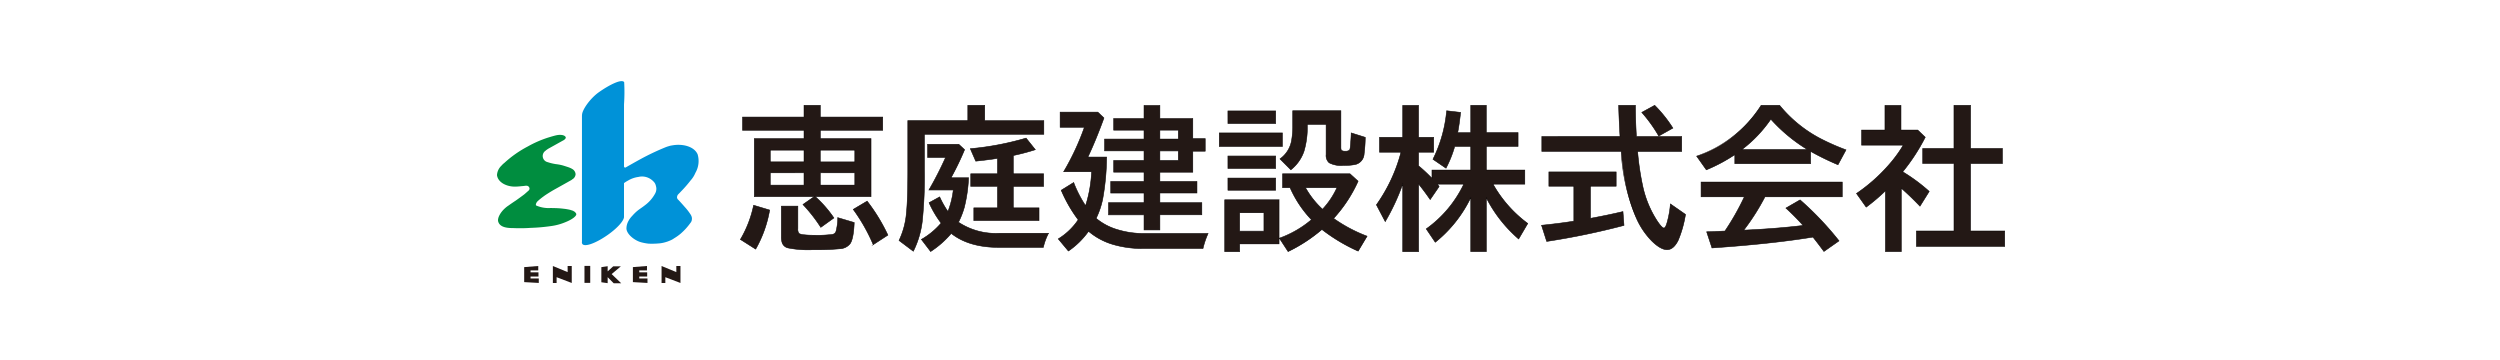 <svg xmlns="http://www.w3.org/2000/svg" width="493" height="71" viewBox="0 0 493 71">
  <defs>
    <style>
      .cls-1 {
        fill: #fff;
      }

      .cls-2 {
        fill: #008d3f;
      }

      .cls-3 {
        fill: #0092d8;
      }

      .cls-4 {
        fill: #231815;
      }

      .cls-5 {
        fill: #040000;
      }
    </style>
  </defs>
  <g id="グループ_47" data-name="グループ 47" transform="translate(-3218 -1154)">
    <rect id="長方形_7" data-name="長方形 7" class="cls-1" width="493" height="71" transform="translate(3218 1154)"/>
    <g id="_05.恵庭建設" data-name="05.恵庭建設" transform="translate(3119.382 1138.344)">
      <g id="グループ_17" data-name="グループ 17" transform="translate(196.618 31.656)">
        <g id="グループ_15" data-name="グループ 15" transform="translate(0 10.59)">
          <path id="パス_60" data-name="パス 60" class="cls-2" d="M221.57,78.117c-.125-.022-.25-.043-.353-.06-.06-.005-.136-.016-.217-.027a8.635,8.635,0,0,1,1.552.32,5.05,5.05,0,0,0-.977-.239Z" transform="translate(-207.765 -63.448)"/>
          <path id="パス_61" data-name="パス 61" class="cls-2" d="M223.85,78.63a1.9,1.9,0,0,1,.662.38A1.358,1.358,0,0,0,223.85,78.63Z" transform="translate(-209.068 -63.722)"/>
          <path id="パス_62" data-name="パス 62" class="cls-2" d="M219.71,77.9c.244.022.478.043.7.076C220.2,77.954,219.943,77.922,219.71,77.9Z" transform="translate(-207.175 -63.389)"/>
          <path id="パス_63" data-name="パス 63" class="cls-2" d="M212.062,66.449a1.988,1.988,0,0,0-.662-.38,8.636,8.636,0,0,0-1.552-.32c-.223-.027-.456-.054-.7-.076-.434-.038-.912-.06-1.406-.065-.152,0-.3-.011-.456-.011h-.114a1.233,1.233,0,0,0-.141.011,6.26,6.26,0,0,1-2.665-.5c-.043-.038-.071-.071-.071-.109a.033.033,0,0,1,.005-.022.383.383,0,0,1,.022-.212,1.221,1.221,0,0,1,.25-.44.143.143,0,0,0,.027-.033,12.947,12.947,0,0,1,1.243-1.01c.255-.19.646-.445,1.01-.673.4-.25.771-.467.869-.527.2-.114,1.618-.9,2.758-1.542s.755-.407.939-.554a.255.255,0,0,1,.065-.049,1.25,1.25,0,0,0,.641-1.01,1.289,1.289,0,0,0-.706-1.053h0c-.016-.011-.054-.033-.1-.06a1.259,1.259,0,0,0-.212-.1c-.087-.038-.174-.076-.228-.1-.152-.06-1.14-.38-1.411-.451a9.816,9.816,0,0,0-1.276-.228,9.852,9.852,0,0,1-1.563-.38A1.244,1.244,0,0,1,206.2,54.3c.033-.033.06-.06.092-.087.049-.043.217-.157.429-.3l2.888-1.607c.347-.157.63-.445.575-.646-.076-.266-.451-.445-.9-.478h-.005a3.2,3.2,0,0,0-.923.065c-.315.065-.82.206-1.623.451a21.45,21.45,0,0,0-4.033,1.759,21.682,21.682,0,0,0-4.6,3.224,4.437,4.437,0,0,0-.613.581,2.779,2.779,0,0,0-.863,1.851c.19,1.455,1.911,2.264,3.5,2.264a10.851,10.851,0,0,0,1.265-.081c.054-.005.174-.016.385-.033.3-.022.375-.054.532-.06h.114a.591.591,0,0,1,.619.559.538.538,0,0,1-.228.434c-.19.174-.738.657-.836.733-.114.092-1.612,1.189-1.77,1.281-.109.065-.814.543-1.33.912a5.037,5.037,0,0,0-.472.347.3.3,0,0,1-.049.038.54.54,0,0,0-.06.054c-1.042.9-1.618,2.052-1.433,2.7.288,1.021,1.455,1.3,2.942,1.292a29.953,29.953,0,0,0,3.49-.043,35.26,35.26,0,0,0,3.99-.353,11.1,11.1,0,0,0,2.866-.782c1.362-.543,2.215-1.238,2.106-1.618a.636.636,0,0,0-.185-.282Z" transform="translate(-196.618 -51.166)"/>
          <path id="パス_64" data-name="パス 64" class="cls-2" d="M210.841,76.755s-.022-.027-.033-.043a.509.509,0,0,1-.033-.081h0c0,.005-.005.016-.005.022a.169.169,0,0,0,.071.109Z" transform="translate(-203.088 -62.808)"/>
        </g>
        <path id="パス_65" data-name="パス 65" class="cls-3" d="M250.285,46.07c-.662-1.509-2.926-2.15-5.1-1.726a.2.2,0,0,0-.054.005,3.256,3.256,0,0,0-.467.114,7,7,0,0,0-.912.32,48.458,48.458,0,0,0-4.625,2.2c-1.156.63-2.361,1.319-3.056,1.715a.314.314,0,0,1-.163-.016c-.071-.038-.071-.049-.119-.141a.041.041,0,0,0-.011-.022V36.229a35.116,35.116,0,0,0,.033-4.37c-.494-.706-2.947.548-4.945,1.949-1.8,1.259-3.42,3.61-3.365,4.576l-.016.011V63.337a.6.6,0,0,0,.071.423c.44.646,2.519-.076,4.8-1.634,2.084-1.417,3.512-3.024,3.42-3.789V51.764a5.945,5.945,0,0,1,.787-.494,5.325,5.325,0,0,1,2.03-.717,3.049,3.049,0,0,1,2.443.429,3.292,3.292,0,0,1,.673.592h0a.146.146,0,0,0,.038.043c0,.005.011.011.011.016s.027.033.038.049a.3.3,0,0,0,.033.043.4.4,0,0,1,.038.065,1.823,1.823,0,0,1,.185.461h0s.043.157.06.25a1.753,1.753,0,0,1,.043.288v.152a2.006,2.006,0,0,1-.065.451,2.554,2.554,0,0,1-.147.375.254.254,0,0,0-.027.054c-.011.022-.022.038-.033.06s-.038.06-.054.092A7,7,0,0,1,240,56.058c-.787.619-1.113.776-1.645,1.216a9.619,9.619,0,0,0-1,1,3.632,3.632,0,0,0-.391.467,2.448,2.448,0,0,0-.212.309.368.368,0,0,0-.022.054,3.073,3.073,0,0,0-.472,1.65c.076,1.075,1.46,2.188,2.638,2.6h.011c.049.016.109.038.174.054a.351.351,0,0,1,.071.022,10.121,10.121,0,0,0,1.482.277,15.9,15.9,0,0,0,2.2-.065,6.555,6.555,0,0,0,1.281-.277c.06-.016.114-.038.174-.054.027-.011.043-.011.071-.022s.038-.016.054-.022c.19-.071.385-.147.586-.239a3.456,3.456,0,0,0,.668-.385,9.523,9.523,0,0,0,1.286-.912,12.117,12.117,0,0,0,1.932-2.128c.049-.06.1-.125.119-.157,0-.005.011-.011.011-.016s.027-.065.038-.1c.011-.016.027-.043.033-.054a.729.729,0,0,0,.054-.212,1.264,1.264,0,0,0,.033-.288,1.361,1.361,0,0,0-.043-.337,1.955,1.955,0,0,0-.3-.6,10.3,10.3,0,0,0-1.048-1.341c-.63-.727-1.276-1.433-1.4-1.536a.744.744,0,0,1-.157-.418,1.509,1.509,0,0,1,.065-.277.734.734,0,0,1,.217-.326c.1-.109.255-.25.478-.5a24.389,24.389,0,0,0,1.938-2.22,5.05,5.05,0,0,0,.9-1.406c.011-.027.027-.054.038-.081a4.648,4.648,0,0,0,.423-3.68Z" transform="translate(-210.723 -31.656)"/>
        <g id="グループ_16" data-name="グループ 16" transform="translate(5.37 36.436)">
          <path id="パス_66" data-name="パス 66" class="cls-4" d="M207.764,101.274v-.385h1.563v-.831h-1.563v-.375h1.52V98.81l-2.774.223v2.958l2.877.163v-.879Z" transform="translate(-206.51 -98.794)"/>
          <path id="パス_67" data-name="パス 67" class="cls-4" d="M219.84,98.82v1.2l-2.91-1.2v3.344h.738v-1.14l2.986,1.14V98.82Z" transform="translate(-211.274 -98.798)"/>
          <path id="パス_68" data-name="パス 68" class="cls-4" d="M247.259,101.274v-.385h1.558v-.831h-1.558v-.375h1.52V98.81L246,99.033v2.958l2.877.163v-.879Z" transform="translate(-224.564 -98.794)"/>
          <path id="パス_69" data-name="パス 69" class="cls-4" d="M259.33,98.82v1.2l-2.91-1.2v3.344h.744v-1.14l2.98,1.14V98.82Z" transform="translate(-229.328 -98.798)"/>
          <path id="パス_70" data-name="パス 70" class="cls-4" d="M228.41,98.78h1.135v3.344H228.41Z" transform="translate(-216.522 -98.78)"/>
          <path id="パス_71" data-name="パス 71" class="cls-4" d="M238.459,102.255l-1.889-1.813,1.824-1.531h-1.509l-1.1,1V98.89l-1.243.185v2.98l1.243.179V101.05l1.194,1.205Z" transform="translate(-219.325 -98.83)"/>
        </g>
      </g>
      <g id="グループ_18" data-name="グループ 18" transform="translate(244.626 36.424)">
        <path id="パス_72" data-name="パス 72" class="cls-4" d="M285.06,66.9a22.023,22.023,0,0,0,2.611-6.747l3.159.95a23.7,23.7,0,0,1-2.758,7.708L285.065,66.9ZM297.6,47V45.373H285.478V42.762H297.6V40.45h3.219v2.312h12.306v2.611H300.824V47h9.993V58.461H299.83a22.7,22.7,0,0,1,3.664,4.2l-2.578,1.851A30.514,30.514,0,0,0,297.387,60l2.209-1.542H287.8V47h9.814Zm0,2.285H290.95V51.6H297.6Zm0,4.462H290.95v2.432H297.6Zm-4.462,6.579h3.246v4.435a1.486,1.486,0,0,0,.179.89q.326.415,3.246.413a22.421,22.421,0,0,0,3.333-.163.88.88,0,0,0,.755-.575,10.049,10.049,0,0,0,.342-2.741l3.262.966c-.087,2.166-.364,3.555-.814,4.18a2.7,2.7,0,0,1-2,.993,50.506,50.506,0,0,1-5.309.2,20.222,20.222,0,0,1-5.01-.369,1.6,1.6,0,0,1-1.1-1.069,3.975,3.975,0,0,1-.136-1.129v-6.02Zm7.675-11.041V51.6h6.807V49.287Zm0,4.462v2.432h6.807V53.749Zm10.438,14.173a34.772,34.772,0,0,0-3.946-6.954l2.741-1.628a35.273,35.273,0,0,1,4.093,6.7l-2.893,1.884Z" transform="translate(-285.06 -40.445)"/>
        <path id="パス_72_-_アウトライン" data-name="パス 72 - アウトライン" class="cls-5" d="M299.38,68.971a20.306,20.306,0,0,1-5.026-.372,1.65,1.65,0,0,1-1.128-1.1,4.038,4.038,0,0,1-.138-1.144v-6.04l.035-.035h3.317v4.485a1.466,1.466,0,0,0,.167.858c.206.262,1.285.395,3.208.395a22.484,22.484,0,0,0,3.324-.162.831.831,0,0,0,.716-.542,10.069,10.069,0,0,0,.339-2.727l0-.064,3.362,1,0,.039c-.086,2.154-.363,3.569-.824,4.207a2.76,2.76,0,0,1-2.038,1.014A50.806,50.806,0,0,1,299.38,68.971Zm-6.192-8.593v5.975a3.941,3.941,0,0,0,.134,1.115,1.555,1.555,0,0,0,1.065,1.036,20.269,20.269,0,0,0,4.994.366,50.72,50.72,0,0,0,5.3-.2,2.667,2.667,0,0,0,1.968-.973c.446-.618.716-2,.8-4.114l-3.163-.937a9.93,9.93,0,0,1-.343,2.693.933.933,0,0,1-.792.607,22.556,22.556,0,0,1-3.342.164c-1.983,0-3.058-.141-3.285-.432a1.518,1.518,0,0,1-.19-.921V60.378Zm-5.1,8.5-3.038-1.931h-.079l.046-.076a22.075,22.075,0,0,0,2.6-6.732l.012-.053,3.254.978-.008.044a23.856,23.856,0,0,1-2.764,7.724Zm-2.96-2,2.926,1.859a23.777,23.777,0,0,0,2.717-7.6l-3.064-.921A22.174,22.174,0,0,1,285.13,66.878Zm25.748,1.353.319-.319A34.828,34.828,0,0,0,307.271,61l-.035-.045,2.828-1.68.027.035a35.48,35.48,0,0,1,4.1,6.713l.018.039Zm-3.493-7.248a35.1,35.1,0,0,1,3.894,6.867l2.8-1.824a35.386,35.386,0,0,0-4.042-6.62Zm-6.482,3.6-.029-.043a30.225,30.225,0,0,0-3.522-4.5L297.31,60l2.128-1.485H287.746V46.952h9.809V45.423H285.428V42.712h12.127V40.4h3.319v2.312h12.306v2.711H300.874v1.528h9.993V58.511h-10.9a23.046,23.046,0,0,1,3.573,4.118l.028.04Zm-3.438-4.569a30.437,30.437,0,0,1,3.464,4.428l2.5-1.792A22.733,22.733,0,0,0,299.8,58.5l-.074-.065Zm-9.619-1.6h22.921V47.052h-9.993V45.323h12.306V42.812H300.773V40.5h-3.119v2.312H285.528v2.511h12.127V47h-.045v.05h-9.764Zm19.829-2.18h-6.907V53.7h6.907Zm-6.807-.1h6.707V53.8h-6.707Zm-3.213.1H290.9V53.7h6.755Zm-6.655-.1h6.555V53.8H291Zm16.675-4.481h-6.907V49.237h6.907Zm-6.807-.1h6.707V49.337h-6.707Zm-3.213.1H290.9V49.237h6.755ZM291,51.55h6.555V49.337H291Z" transform="translate(-285.06 -40.445)"/>
        <path id="パス_73" data-name="パス 73" class="cls-4" d="M359.588,43.457h11.654v2.7H347.7v7.073a87.143,87.143,0,0,1-.413,9.977,18.149,18.149,0,0,1-1.78,6.02L342.69,67.1a15.487,15.487,0,0,0,1.466-5.558q.269-2.614.266-8.316V43.457h11.833V40.45h3.333v3.007ZM354.415,63.5a13.256,13.256,0,0,0,7.974,2.177h9.771a11.525,11.525,0,0,0-1.021,2.785h-8.777q-5.919,0-9.385-2.758a18.287,18.287,0,0,1-4.06,3.572l-1.824-2.388a14.617,14.617,0,0,0,3.887-3.219,20.159,20.159,0,0,1-2.372-4.017L350.7,58.5a17.071,17.071,0,0,0,1.628,2.877,16.539,16.539,0,0,0,1.053-4.239h-4.8a67.736,67.736,0,0,0,3.279-6.405h-3.545V48.12h6.15l1.156,1.069a55.5,55.5,0,0,1-2.671,5.531H356.4a28.805,28.805,0,0,1-.847,5.873,16.259,16.259,0,0,1-1.14,2.9Zm10.808-13.169V53.95H371.2v2.492h-5.976v4.223h5.07v2.519H357.438V60.665H362.1V56.441h-5.265V53.95H362.1V50.91q-1.856.293-4.283.548L356.744,49a56.293,56.293,0,0,0,11-2.09l1.824,2.285c-1.286.413-2.627.776-4.033,1.08l-.309.06Z" transform="translate(-311.407 -40.445)"/>
        <path id="パス_73_-_アウトライン" data-name="パス 73 - アウトライン" class="cls-5" d="M356.205,40.4h3.433v3.007h11.654v2.8H347.75v7.023a87.433,87.433,0,0,1-.413,9.983,18.28,18.28,0,0,1-1.786,6.036l-.027.053-2.9-2.184.019-.037a15.5,15.5,0,0,0,1.46-5.541c.179-1.739.266-4.458.266-8.311V43.407h11.833Zm3.333.1h-3.233v3.007H344.472v9.721c0,3.857-.087,6.579-.266,8.321a15.661,15.661,0,0,1-1.452,5.539l2.736,2.061a18.221,18.221,0,0,0,1.748-5.95,87.349,87.349,0,0,0,.412-9.971V46.105h23.542v-2.6H359.538Zm8.226,6.352,1.89,2.369-.069.022c-1.324.425-2.682.788-4.038,1.081l-.275.053V53.9h5.976v2.592h-5.976v4.123h5.07v2.619H357.388V60.615h4.657V56.491h-5.265V53.9h5.265V50.969c-1.252.2-2.674.378-4.228.539l-.036,0-1.111-2.555.068-.007a56.475,56.475,0,0,0,10.993-2.088Zm1.722,2.318-1.757-2.2a56.538,56.538,0,0,1-10.912,2.075l1.027,2.362c1.562-.163,2.989-.346,4.244-.544l.058-.009V54H356.88v2.392h5.265v4.323h-4.657v2.419h12.754V60.715h-5.07V56.391h5.976V54h-5.976V50.285h.051l.3-.059C366.856,49.939,368.187,49.583,369.486,49.169Zm-21.228-1.1h6.22l1.2,1.107-.014.032a56.172,56.172,0,0,1-2.631,5.462h3.42l0,.053a29.011,29.011,0,0,1-.849,5.884,16.347,16.347,0,0,1-1.125,2.876,13.3,13.3,0,0,0,7.916,2.147h9.853l-.038.073a11.494,11.494,0,0,0-1.016,2.773l-.009.039h-8.818c-3.918,0-7.073-.921-9.378-2.738a18.509,18.509,0,0,1-4.04,3.543l-.039.026-1.886-2.47.048-.029a14.706,14.706,0,0,0,3.849-3.176,20.407,20.407,0,0,1-2.354-4l-.02-.042,2.178-1.2.023.049a17.338,17.338,0,0,0,1.571,2.8,16.652,16.652,0,0,0,1.009-4.087h-4.835l.045-.075a67.775,67.775,0,0,0,3.244-6.33h-3.517Zm6.181.1h-6.081v2.511h3.572l-.032.071a68.586,68.586,0,0,1-3.237,6.335h4.773l-.007.056a16.689,16.689,0,0,1-1.056,4.252l-.034.083-.053-.073a17.091,17.091,0,0,1-1.611-2.837l-2,1.108a20.124,20.124,0,0,0,2.346,3.965l.025.031-.025.031a14.666,14.666,0,0,1-3.852,3.2l1.761,2.307a18.267,18.267,0,0,0,4.01-3.535l.031-.039.039.031c2.29,1.823,5.438,2.747,9.354,2.747H371.1a11.581,11.581,0,0,1,.979-2.685h-9.689a13.364,13.364,0,0,1-8-2.186l-.011-.01-.026-.026.016-.032a16.256,16.256,0,0,0,1.136-2.9,28.779,28.779,0,0,0,.842-5.81h-3.485l.042-.075a55.633,55.633,0,0,0,2.655-5.494Z" transform="translate(-311.407 -40.445)"/>
        <path id="パス_74" data-name="パス 74" class="cls-4" d="M410.057,50.654a47.889,47.889,0,0,1-.771,8.289,16,16,0,0,1-1.292,3.794,11.613,11.613,0,0,0,4.153,2.209,17.445,17.445,0,0,0,5.293.771h12.631a16.064,16.064,0,0,0-1.01,2.98H417.38q-6.937,0-10.884-3.409a15.869,15.869,0,0,1-3.973,3.9l-2-2.4a12.741,12.741,0,0,0,3.93-3.767A27.654,27.654,0,0,1,401.1,57.2l2.459-1.525a23.167,23.167,0,0,0,2.345,4.565,25.487,25.487,0,0,0,1.2-6.688h-5.515a49.6,49.6,0,0,0,4.093-8.777h-4.788V41.79h7.426l1.216,1.156q-1.628,4.462-3.17,7.708h3.691Zm10.509,2.98v1.824h7.312v2.285h-7.312v1.9h8.273v2.4h-8.273v2.98H417.44v-2.98h-7.013v-2.4h7.013v-1.9h-6.568V55.458h6.568V53.634h-5.987V51.322h5.987V49.438h-7.784V47.1h7.784V45.351h-5.987V43.038h5.987V40.46h3.127v2.578h6.492v3.973h2.448V49.5h-2.448V53.64h-6.492Zm0-6.541H424.2V45.345h-3.632Zm0,4.229H424.2V49.438h-3.632Z" transform="translate(-337.846 -40.449)"/>
        <path id="パス_74_-_アウトライン" data-name="パス 74 - アウトライン" class="cls-5" d="M417.39,40.41h3.227v2.578h6.492v3.973h2.448v2.592h-2.448V53.69h-6.492v1.718h7.312v2.385h-7.312v1.8h8.273v2.5h-8.273v2.98H417.39V62.1h-7.013v-2.5h7.013v-1.8h-6.568V55.408h6.568V53.684H411.4V51.272h5.987V49.488h-7.784v-2.44h7.784V45.4H411.4V42.988h5.987Zm3.127.1H417.49v2.578H411.5V45.3h5.987v1.848h-7.784v2.24h7.784v1.984H411.5v2.212h5.987v1.924h-6.568v2.185h6.568v2h-7.013V62h7.013v2.98h3.027V62h8.273v-2.3h-8.273v-2h7.312V55.508h-7.312V53.634h.05V53.59h6.442V49.453h2.448V47.062h-2.448V43.088h-6.492Zm-19.672,1.23h7.5l1.254,1.193-.011.031c-1.06,2.906-2.116,5.476-3.138,7.641h3.663v.051a48.107,48.107,0,0,1-.772,8.3,16.164,16.164,0,0,1-1.279,3.771,11.645,11.645,0,0,0,4.106,2.174,17.48,17.48,0,0,0,5.277.768h12.712l-.035.072a15.934,15.934,0,0,0-1.006,2.97l-.01.038H417.38a20.844,20.844,0,0,1-6.2-.854,13.171,13.171,0,0,1-4.671-2.532,15.952,15.952,0,0,1-3.954,3.866l-.037.025-2.069-2.478.049-.03a12.756,12.756,0,0,0,3.9-3.723,27.849,27.849,0,0,1-3.334-5.807l-.017-.04,2.548-1.581.021.058a23.029,23.029,0,0,0,2.287,4.472A25.989,25.989,0,0,0,407.05,53.6H401.5l.046-.076a49.679,49.679,0,0,0,4.065-8.7h-4.766Zm7.456.1h-7.356v2.88h4.809l-.024.067a49.977,49.977,0,0,1-4.052,8.71h5.481l0,.054a25.633,25.633,0,0,1-1.2,6.7l-.036.092-.053-.083a23.448,23.448,0,0,1-2.329-4.517l-2.37,1.47a27.684,27.684,0,0,0,3.326,5.774l.022.028-.02.03a12.828,12.828,0,0,1-3.9,3.751l1.937,2.321a15.9,15.9,0,0,0,3.924-3.86l.032-.044.041.036c2.609,2.254,6.26,3.4,10.851,3.4h11.643a16.318,16.318,0,0,1,.969-2.88H417.44a17.58,17.58,0,0,1-5.308-.773,11.712,11.712,0,0,1-4.17-2.219l-.029-.025.017-.035a16.03,16.03,0,0,0,1.288-3.783,47.848,47.848,0,0,0,.768-8.228h-3.719l.034-.071c1.028-2.169,2.09-4.751,3.157-7.673ZM420.516,45.3h3.731v1.848h-3.731Zm3.631.1h-3.531v1.648h3.531Zm-3.631,3.993h3.731v1.984h-3.731Zm3.631.1h-3.531v1.784h3.531Z" transform="translate(-337.846 -40.449)"/>
        <path id="パス_75" data-name="パス 75" class="cls-4" d="M459.03,46.781h12.452v2.671H459.03Zm11.785,13.2v8.685h-7.768v1.525H460.1V59.971H470.82Zm-10.08-17.539h9.413V44.93h-9.413Zm0,8.9h9.413v2.459h-9.413Zm0,4.343h9.413v2.4h-9.413Zm2.312,6.85v3.621h4.788V62.528Zm18.532,1.113a29.331,29.331,0,0,0,6.6,3.5l-1.764,2.948a34.386,34.386,0,0,1-7.144-4.272,30.938,30.938,0,0,1-6.671,4.359l-1.721-2.638A20.459,20.459,0,0,0,477.2,63.89a21.864,21.864,0,0,1-4.212-6.318h-1.482v-2.73h13.3l1.6,1.455a27.474,27.474,0,0,1-4.831,7.339Zm-8.066-21.235h9.5v7.22c0,.326.049.527.147.608a1.145,1.145,0,0,0,.668.147,1.349,1.349,0,0,0,.847-.179c.1-.081.168-.342.206-.787q.147-1.7.163-2.638l2.774.874A26.748,26.748,0,0,1,487.6,50.9a2.266,2.266,0,0,1-1.943,2.15,11.91,11.91,0,0,1-2.177.147,5.1,5.1,0,0,1-2.774-.521,1.9,1.9,0,0,1-.608-1.628V45.1h-3.707v.309a16.123,16.123,0,0,1-.651,4.983,7.937,7.937,0,0,1-2.595,3.664l-2.15-2.15a5.6,5.6,0,0,0,2.312-3.767,16.488,16.488,0,0,0,.206-2.861V42.4Zm5.873,19.422a15.585,15.585,0,0,0,2.844-4.256h-6.2a16.96,16.96,0,0,0,3.186,4.093l.163.163Z" transform="translate(-364.596 -41.336)"/>
        <path id="パス_75_-_アウトライン" data-name="パス 75 - アウトライン" class="cls-5" d="M473.462,42.355h9.6v7.27c0,.382.07.521.129.57a1.111,1.111,0,0,0,.636.135,1.321,1.321,0,0,0,.813-.166c.052-.043.143-.2.19-.754.1-1.128.152-2.014.163-2.635v-.067l2.873.905v.037a26.874,26.874,0,0,1-.223,3.252,2.318,2.318,0,0,1-1.983,2.192,12,12,0,0,1-2.186.148,5.09,5.09,0,0,1-2.8-.531,1.952,1.952,0,0,1-.629-1.669V45.148h-3.607v.259a16.248,16.248,0,0,1-.654,5,8.025,8.025,0,0,1-2.611,3.687l-.035.028L470.916,51.9l.049-.034a5.579,5.579,0,0,0,2.292-3.735,16.311,16.311,0,0,0,.205-2.852Zm9.5.1h-9.4v2.822a16.405,16.405,0,0,1-.207,2.87,5.683,5.683,0,0,1-2.284,3.765l2.076,2.076a7.919,7.919,0,0,0,2.544-3.613,16.151,16.151,0,0,0,.649-4.967v-.359h3.807v5.994a1.862,1.862,0,0,0,.588,1.588,5.088,5.088,0,0,0,2.744.511A11.911,11.911,0,0,0,485.645,53a2.226,2.226,0,0,0,1.9-2.107,26.751,26.751,0,0,0,.222-3.2l-2.675-.843c-.013.619-.068,1.485-.162,2.575-.039.46-.113.728-.224.821a1.375,1.375,0,0,1-.879.191,1.178,1.178,0,0,1-.7-.157c-.113-.094-.167-.305-.167-.648Zm-22.283-.067H470.2V44.98h-9.512Zm9.413.1h-9.312V44.88H470.1ZM458.98,46.731h12.552V49.5H458.98Zm12.452.1H459.08V49.4h12.352Zm-10.748,4.454H470.2v2.559h-9.512Zm9.413.1h-9.312v2.359H470.1Zm1.362,3.407h13.368l1.643,1.492-.015.033a27.681,27.681,0,0,1-4.8,7.314,29.467,29.467,0,0,0,6.541,3.464l.055.021-1.818,3.037-.041-.019a34.691,34.691,0,0,1-7.122-4.252,31.08,31.08,0,0,1-6.65,4.339l-.039.018-1.712-2.625v1.1H463.1v1.525h-3.048V59.921h10.891l-.076.076v7.491a20.468,20.468,0,0,0,6.266-3.6,22.013,22.013,0,0,1-4.172-6.264h-1.5Zm13.33.1h-13.23v2.63h1.465l.013.03a21.923,21.923,0,0,0,4.2,6.3l.036.039-.041.034a20.638,20.638,0,0,1-6.284,3.635l1.662,2.548a31.065,31.065,0,0,0,6.621-4.333l.032-.027.032.026a34.383,34.383,0,0,0,7.092,4.246l1.711-2.858a29.472,29.472,0,0,1-6.551-3.486l-.021-.015v-.051l.014-.014a27.515,27.515,0,0,0,4.807-7.292Zm-14.025,5.13H460.149V70.137H463V68.612h7.768Zm-10.08-4.394H470.2v2.5h-9.512Zm9.413.1h-9.312v2.3H470.1Zm5.85,1.794H482.3l-.028.069a15.686,15.686,0,0,1-2.853,4.27l-.015.017h-.049l-.177-.178a17.065,17.065,0,0,1-3.195-4.1Zm6.209.1h-6.04a17,17,0,0,0,3.136,4.007l.129.129A15.7,15.7,0,0,0,482.156,57.622ZM463,62.478h4.888V66.2H463Zm4.788.1H463.1V66.1h4.688Z" transform="translate(-364.596 -41.336)"/>
        <path id="パス_76" data-name="パス 76" class="cls-4" d="M534.733,58.613a25.386,25.386,0,0,1-7.013,8.837l-1.78-2.638a23.021,23.021,0,0,0,7.409-8.821h-5.233c.109.13.233.282.369.461l-1.764,2.578c-.8-1.156-1.563-2.177-2.285-3.067V69.306h-3.127V55.964a42.789,42.789,0,0,1-3.452,7.415l-1.737-3.306a31.706,31.706,0,0,0,4.847-10.379h-4.239V46.747h4.581V40.461h3.127v6.286h2.98v2.948h-2.98v2.682a31.244,31.244,0,0,1,2.638,2.459V53.206h7.648V48.549h-3.159a23,23,0,0,1-1.721,4.3l-2.578-1.764a26.619,26.619,0,0,0,2.7-9.564l2.757.326c-.2,1.77-.391,3.094-.575,3.973h2.578V40.45h3.067v5.368h6.259v2.73h-6.259v4.657h7.589v2.785h-6.27a24.606,24.606,0,0,0,6.85,7.751l-1.8,3.067a26.925,26.925,0,0,1-6.373-8.11V69.3h-3.067V58.613Z" transform="translate(-390.696 -40.445)"/>
        <path id="パス_76_-_アウトライン" data-name="パス 76 - アウトライン" class="cls-5" d="M524.486,69.356h-3.227V56.25A42.931,42.931,0,0,1,517.9,63.4l-.046.077-1.793-3.412.017-.025a31.829,31.829,0,0,0,4.824-10.3h-4.225V46.7h4.581V40.411h3.227V46.7h2.98v3.048h-2.98v2.608a31.431,31.431,0,0,1,2.538,2.358V53.156h7.648V48.6H531.6a23.066,23.066,0,0,1-1.714,4.273l-.026.049L527.2,51.1l.021-.039a26.707,26.707,0,0,0,2.693-9.547l.005-.05,2.857.337-.005.049c-.187,1.69-.376,3.008-.564,3.918h2.467V40.4h3.167v5.368H544.1V48.6h-6.259v4.557h7.589v2.885H539.2a24.622,24.622,0,0,0,6.792,7.661l.037.027-1.85,3.157-.045-.038a27,27,0,0,1-6.291-7.949V69.351h-3.167v-10.5a25.484,25.484,0,0,1-6.921,8.641l-.042.034L525.87,64.8l.042-.028a23.03,23.03,0,0,0,7.355-8.729h-5.044c.094.113.194.238.3.381l.022.029-1.826,2.668-.041-.06c-.735-1.065-1.472-2.058-2.194-2.954Zm-3.127-.1h3.027V55.823l.089.11c.738.91,1.494,1.922,2.246,3.01l1.7-2.489c-.125-.164-.24-.3-.346-.431l-.068-.082h5.422l-.038.073a23.219,23.219,0,0,1-7.384,8.811l1.722,2.552a25.446,25.446,0,0,0,6.941-8.754v-.061h.141l-.041.084v10.6h2.967V58.5l.094.177a27.04,27.04,0,0,0,6.315,8.057l1.744-2.976a24.787,24.787,0,0,1-6.827-7.74l-.044-.075h6.307V53.256h-7.589V48.5H544v-2.63h-6.259V40.5h-2.967v5.368h-2.69l.013-.06c.189-.9.38-2.219.569-3.919l-2.658-.314a26.807,26.807,0,0,1-2.677,9.493l2.5,1.708a23.2,23.2,0,0,0,1.69-4.241l.011-.036h3.246v4.757h-7.648v1.7l-.086-.09a31.3,31.3,0,0,0-2.634-2.455l-.018-.015V49.644h2.98V46.8h-2.98V40.511h-3.027V46.8h-4.581v2.848h4.254l-.016.062a31.9,31.9,0,0,1-4.837,10.37l1.681,3.2a43,43,0,0,0,3.4-7.329l.1-.272Z" transform="translate(-390.696 -40.445)"/>
        <path id="パス_77" data-name="パス 77" class="cls-4" d="M585.751,56.383v6.346q3.542-.651,6.405-1.335l.206,2.73a146.223,146.223,0,0,1-15.242,3.159L576.1,64.1q3.648-.375,6.373-.814V56.388h-4.923V53.571h13.267v2.817h-5.07Zm9.06-9.8h8.924v2.953h-8.691a53.218,53.218,0,0,0,1.1,7.22A20.384,20.384,0,0,0,599,63.38c.581.841.993,1.259,1.232,1.259.2,0,.4-.326.592-.977a18.632,18.632,0,0,0,.684-3.778l2.98,2.074a21.877,21.877,0,0,1-1.422,5.07q-.92,1.881-2.209,1.884c-.858,0-1.873-.586-3.067-1.764a15.19,15.19,0,0,1-2.964-4.4q-2.345-4.951-3.023-13.212H576.16V46.579h15.416q-.2-3.273-.266-6.139h3.306Q594.632,43.624,594.811,46.579Zm4.4-.087a28.123,28.123,0,0,0-3.349-4.657l2.551-1.4A25.879,25.879,0,0,1,602,44.935l-2.785,1.558Z" transform="translate(-418.118 -40.44)"/>
        <path id="パス_77_-_アウトライン" data-name="パス 77 - アウトライン" class="cls-5" d="M600.858,68.961c-.874,0-1.889-.582-3.1-1.779a15.292,15.292,0,0,1-2.974-4.416,39,39,0,0,1-3.024-13.184H576.11V46.529h15.413c-.125-2.1-.214-4.15-.263-6.088V40.39h3.407v.05c.011,2.094.075,4.142.192,6.09h4.319l-.007-.012a28.2,28.2,0,0,0-3.343-4.649l-.042-.047,2.639-1.443.026.026a26.065,26.065,0,0,1,3.6,4.5l.029.045-2.819,1.577h4.53v3.053H595.1a53.036,53.036,0,0,0,1.09,7.157,20.442,20.442,0,0,0,2.853,6.611c.706,1.023,1.038,1.238,1.191,1.238.1,0,.3-.122.544-.941a18.671,18.671,0,0,0,.682-3.768l.007-.086,3.078,2.142-.006.032a22.058,22.058,0,0,1-1.426,5.082C602.492,68.318,601.733,68.961,600.858,68.961ZM576.21,49.482h15.64l0,.046a38.972,38.972,0,0,0,3.019,13.195,15.2,15.2,0,0,0,2.953,4.388c1.194,1.178,2.186,1.75,3.032,1.75s1.562-.624,2.164-1.856a21.872,21.872,0,0,0,1.412-5.025l-2.883-2.006a18.658,18.658,0,0,1-.678,3.7c-.2.681-.414,1.013-.64,1.013-.262,0-.678-.419-1.273-1.281a20.54,20.54,0,0,1-2.868-6.644,53.386,53.386,0,0,1-1.1-7.227l-.005-.055h8.7V46.629h-8.921l0-.047c-.118-1.948-.184-4-.2-6.092h-3.2c.05,1.938.139,3.985.265,6.086l0,.053H576.21Zm19.733-7.633a28.307,28.307,0,0,1,3.29,4.578l2.7-1.51a25.957,25.957,0,0,0-3.526-4.415Zm-18.857,25.49-1.052-3.286.061-.006c2.4-.246,4.525-.518,6.328-.807v-6.8H577.5V53.521h13.367v2.917H585.8v6.23c2.319-.427,4.453-.873,6.344-1.324l.057-.014.214,2.83-.04.011a146.964,146.964,0,0,1-15.248,3.16Zm-.92-3.2.989,3.087a146.9,146.9,0,0,0,15.155-3.141l-.2-2.631c-1.895.451-4.031.9-6.351,1.322l-.059.011v-6.35h-.077l.177-.175v.075h4.965V53.621H577.6v2.717h4.923v6.986l-.042.007C580.682,63.621,578.558,63.893,576.166,64.14Z" transform="translate(-418.118 -40.44)"/>
        <path id="パス_78" data-name="パス 78" class="cls-4" d="M654.923,49.521v2.432H639.979v-1.78a32.185,32.185,0,0,1-5.618,3l-1.911-2.7a24.236,24.236,0,0,0,12.718-10.02h3.648a25.775,25.775,0,0,0,7.9,6.481,44.584,44.584,0,0,0,5.189,2.3l-1.585,2.937a52.6,52.6,0,0,1-5.4-2.638Zm-9,8.973a43.909,43.909,0,0,1-4.18,6.568l.472-.016q6.164-.293,11.226-.907a46.816,46.816,0,0,0-3.393-3.425l2.8-1.618a61.1,61.1,0,0,1,7.681,8.083l-2.98,2.09q-1.278-1.734-2.166-2.834l-.489.076q-7.947,1.278-19.422,2.063l-1.053-3.186c.782-.022,1.514-.049,2.209-.087l1.4-.06a49.566,49.566,0,0,0,3.827-6.747h-8.528v-2.92h27.841v2.92H645.923Zm8.376-9.326a31.941,31.941,0,0,1-7.219-5.987,25.588,25.588,0,0,1-5.705,5.987H654.3Z" transform="translate(-443.88 -40.445)"/>
        <path id="パス_78_-_アウトライン" data-name="パス 78 - アウトライン" class="cls-5" d="M645.14,40.4h3.7l.015.018a25.849,25.849,0,0,0,7.888,6.469,44.736,44.736,0,0,0,5.184,2.294l.053.02-1.634,3.027-.042-.018a53.325,53.325,0,0,1-5.331-2.6V52H639.929V50.266a32.43,32.43,0,0,1-5.549,2.949l-.037.015-.023-.033-1.948-2.751.061-.023a24.29,24.29,0,0,0,12.693-10Zm3.652.1h-3.6a22.377,22.377,0,0,1-5.257,5.9,27.662,27.662,0,0,1-7.411,4.091l1.85,2.612a32.267,32.267,0,0,0,5.573-2.976l.078-.052V51.9h14.844V49.4l.086.088A52.666,52.666,0,0,0,660.3,52.1l1.536-2.846a44.645,44.645,0,0,1-5.142-2.279A25.947,25.947,0,0,1,648.792,40.5Zm-1.719,2.6.042.046a32.018,32.018,0,0,0,7.208,5.978l-.02.034v.059h-13.08l.121-.09a25.675,25.675,0,0,0,5.694-5.976Zm7.044,6.017a32.189,32.189,0,0,1-7.034-5.857,25.808,25.808,0,0,1-5.561,5.857Zm-20.844,6.405h27.941v3.02H645.953a44.184,44.184,0,0,1-4.105,6.464l.366-.013c4.031-.192,7.774-.493,11.126-.895a47.176,47.176,0,0,0-3.325-3.35l-.05-.046,2.891-1.67.027.024a61.407,61.407,0,0,1,7.687,8.089l.033.042-3.063,2.148-.029-.039c-.839-1.137-1.561-2.082-2.146-2.809l-.46.072c-5.234.842-11.77,1.536-19.426,2.063l-.039,0-1.086-3.287.067,0c.861-.024,1.563-.051,2.208-.087l1.37-.059a49.71,49.71,0,0,0,3.775-6.648h-8.5Zm27.841.1H633.374v2.82h8.556l-.033.071a49.82,49.82,0,0,1-3.831,6.754l-.014.021-1.42.061c-.629.034-1.312.061-2.143.085l1.02,3.086c7.637-.527,14.157-1.219,19.379-2.06l.517-.08.018.022c.583.723,1.3,1.663,2.138,2.8l2.9-2.031a61.309,61.309,0,0,0-7.615-8.011l-2.711,1.566a47,47,0,0,1,3.346,3.383l.063.071-.095.011c-3.379.408-7.157.713-11.229.907l-.579.02.065-.084a44.031,44.031,0,0,0,4.175-6.561l.014-.027h15.223Z" transform="translate(-443.88 -40.445)"/>
        <path id="パス_79" data-name="パス 79" class="cls-4" d="M699.624,53.554a33.634,33.634,0,0,1,5.233,3.87l-1.824,2.92q-1.84-1.93-3.691-3.555V69.3h-3.127V57.31a37.74,37.74,0,0,1-3.794,3.219l-1.911-2.7a33.124,33.124,0,0,0,6.139-5.379,25.98,25.98,0,0,0,3.083-4.153H691.52v-2.98h4.609V40.455h3.159v4.864h3.306l1.482,1.422a38.374,38.374,0,0,1-4.446,6.818Zm10.113-4.609v-8.5h3.279v8.5H719.3v2.98h-6.286v13.3h6.731v3.04H702.327v-3.04h7.415v-13.3h-6.166v-2.98h6.166Z" transform="translate(-470.423 -40.445)"/>
        <path id="パス_79_-_アウトライン" data-name="パス 79 - アウトライン" class="cls-5" d="M709.687,40.4h3.379v8.5h6.286v3.08h-6.286v13.2H719.8v3.14H702.277v-3.14h7.415v-13.2h-6.166V48.9h6.161Zm3.279.1h-3.179v8.445h-.045V49h-6.116v2.88h6.166v13.4h-7.415v2.94H719.7v-2.94h-6.731v-13.4h6.286V49h-6.286Zm-16.887-.095h3.259v4.864h3.276l.014.014,1.508,1.448-.016.033a38.546,38.546,0,0,1-4.414,6.78,34.011,34.011,0,0,1,5.184,3.843l.032.028-1.88,3.011L703,60.379c-1.173-1.23-2.385-2.4-3.6-3.479V69.351h-3.227V57.427a37.882,37.882,0,0,1-3.715,3.142l-.041.03-1.97-2.781.042-.029a33.235,33.235,0,0,0,6.13-5.371,25.878,25.878,0,0,0,3.033-4.069H691.47v-3.08h4.609Zm3.159.1h-3.059v4.864H691.57v2.88h8.25l-.044.075a25.832,25.832,0,0,1-3.089,4.161,33.346,33.346,0,0,1-6.106,5.359l1.852,2.615a37.9,37.9,0,0,0,3.748-3.184l.085-.082V69.251h3.027V56.678l.083.073c1.234,1.088,2.462,2.269,3.65,3.512l1.767-2.83a33.8,33.8,0,0,0-5.149-3.811l-.008.01-.046-.044-.265-.268.295.171a38.534,38.534,0,0,0,4.4-6.741l-1.441-1.383h-3.336Z" transform="translate(-470.423 -40.445)"/>
      </g>
    </g>
  </g>
</svg>
